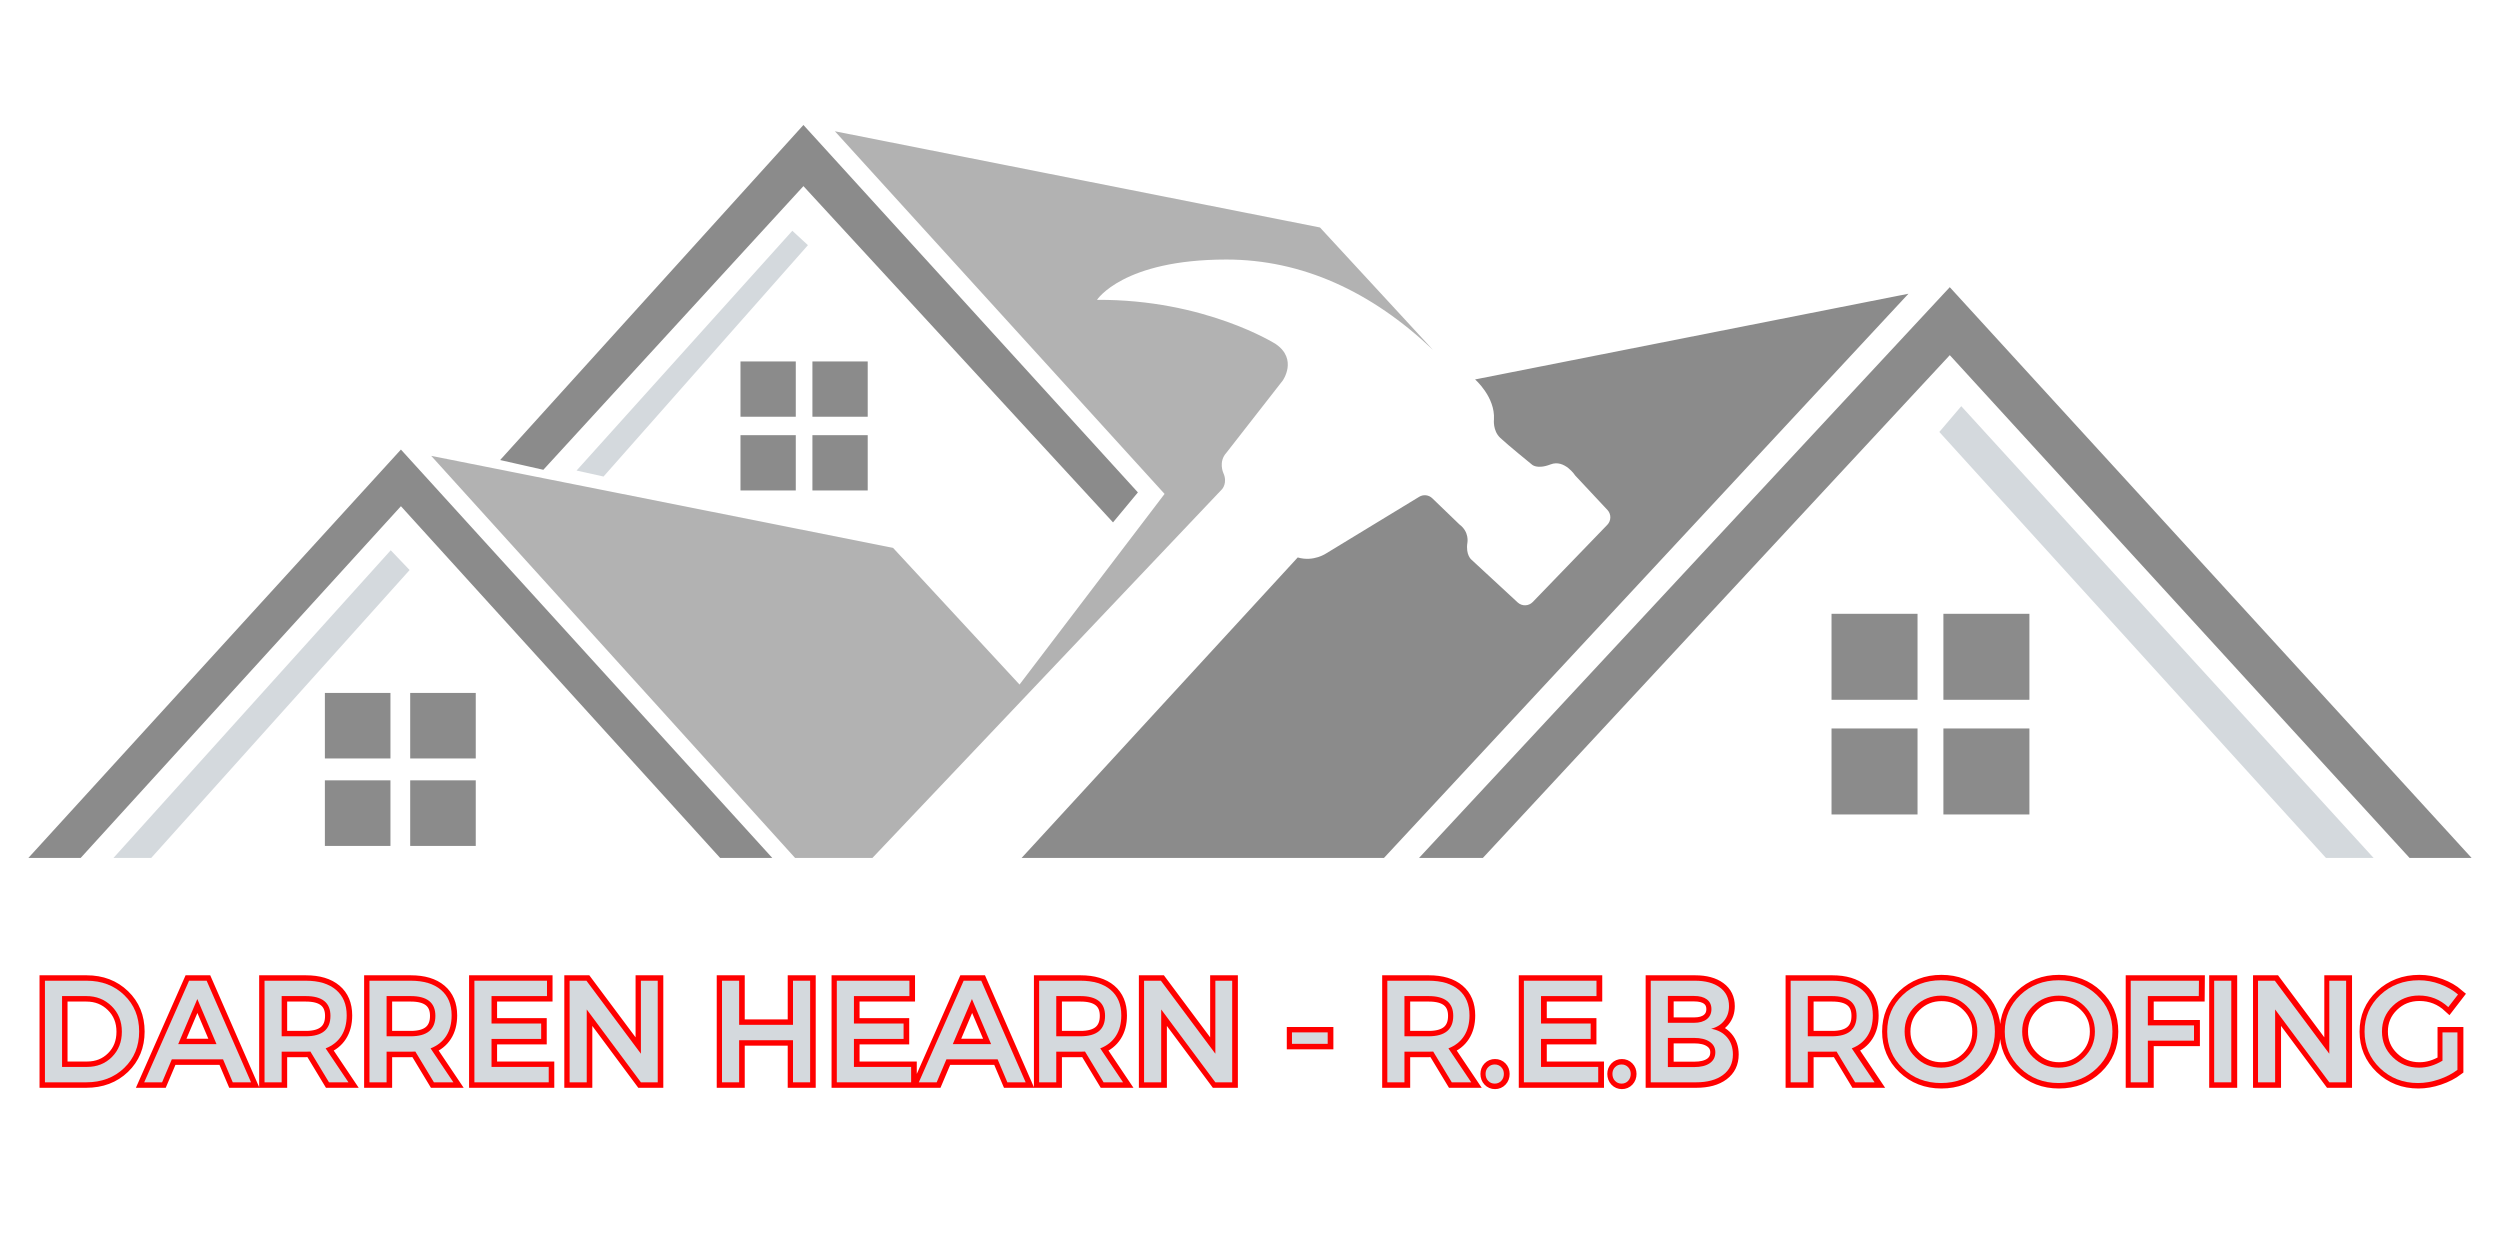 <svg xmlns="http://www.w3.org/2000/svg" xmlns:xlink="http://www.w3.org/1999/xlink" width="1600" zoomAndPan="magnify" viewBox="0 0 1200 600" height="800" preserveAspectRatio="xMidYMid meet" version="1.0"><defs><g/><clipPath id="29dc461d82"><path d="M 206 63 L 688 63 L 688 411.816 L 206 411.816 Z M 206 63 " clip-rule="nonzero"/></clipPath><clipPath id="c4a1f2f85d"><path d="M 12.348 60 L 1187.969 60 L 1187.969 411.816 L 12.348 411.816 Z M 12.348 60 " clip-rule="nonzero"/></clipPath><clipPath id="0026740bf9"><path d="M 53 110 L 1141 110 L 1141 411.816 L 53 411.816 Z M 53 110 " clip-rule="nonzero"/></clipPath></defs><g clip-path="url(#29dc461d82)"><path fill="#b2b2b2" d="M 633.586 109.188 L 400.75 63.012 L 558.996 237.078 L 489.371 328.578 L 428.664 262.98 L 206.977 218.809 L 382.34 412.586 L 418.02 412.586 L 586.621 234.773 C 586.621 234.773 589.355 231.754 587.195 227.008 C 587.195 227.008 584.746 221.68 588.633 217.371 L 615.68 182.703 C 615.68 182.703 623.02 172.484 612.371 165.148 C 612.371 165.148 578.516 143.617 526.562 143.926 C 526.562 143.926 538.988 124.578 588.641 124.578 C 624.895 124.578 658.27 139.828 687.906 168.027 Z M 633.586 109.188 " fill-opacity="1" fill-rule="nonzero"/></g><path fill="#8b8b8b" d="M 355.434 173.496 L 381.977 173.496 L 381.977 200.035 L 355.434 200.035 Z M 355.434 173.496 " fill-opacity="1" fill-rule="nonzero"/><path fill="#8b8b8b" d="M 389.961 173.496 L 416.504 173.496 L 416.504 200.035 L 389.961 200.035 Z M 389.961 173.496 " fill-opacity="1" fill-rule="nonzero"/><path fill="#8b8b8b" d="M 355.434 208.883 L 381.977 208.883 L 381.977 235.422 L 355.434 235.422 Z M 355.434 208.883 " fill-opacity="1" fill-rule="nonzero"/><path fill="#8b8b8b" d="M 389.961 208.883 L 416.504 208.883 L 416.504 235.422 L 389.961 235.422 Z M 389.961 208.883 " fill-opacity="1" fill-rule="nonzero"/><g clip-path="url(#c4a1f2f85d)"><path fill="#8b8b8b" d="M 663.578 412.586 L 489.656 412.586 L 622.906 267.574 C 630.566 269.844 636.676 265.566 636.676 265.566 L 681.223 238.457 C 683.219 237.246 685.789 237.523 687.477 239.152 L 700.547 251.754 C 705.367 255.348 704.359 260.457 704.359 260.457 C 703.426 266.422 706.301 268.652 706.301 268.652 L 728.488 289.176 C 730.555 291.082 733.754 290.992 735.707 288.973 L 771.516 251.898 C 773.422 249.926 773.449 246.797 771.574 244.785 L 756.152 228.305 C 756.152 228.305 750.977 220.316 744.289 222.91 C 737.598 225.5 735.223 222.91 735.223 222.91 C 735.223 222.91 723.789 213.629 720.121 210.176 C 716.449 206.727 717.098 201.332 717.098 201.332 C 717.746 190.543 708.035 182.129 708.035 182.129 L 916.055 140.988 Z M 680.41 412.586 L 711.051 412.586 L 935.898 170.473 L 1157.301 412.586 L 1187.082 412.586 L 935.887 137.848 Z M 385.645 59.992 L 240.062 220.82 L 260.805 225.5 L 385.645 89.336 L 534.246 250.746 L 546.188 236.355 Z M 920.418 294.621 L 879.133 294.621 L 879.133 335.906 L 920.418 335.906 Z M 974.117 294.621 L 932.832 294.621 L 932.832 335.906 L 974.117 335.906 Z M 920.418 349.664 L 879.133 349.664 L 879.133 390.949 L 920.418 390.949 Z M 974.117 349.664 L 932.832 349.664 L 932.832 390.949 L 974.117 390.949 Z M 187.418 332.598 L 155.941 332.598 L 155.941 364.074 L 187.418 364.074 Z M 228.363 332.598 L 196.891 332.598 L 196.891 364.074 L 228.363 364.074 Z M 187.418 374.57 L 155.941 374.57 L 155.941 406.047 L 187.418 406.047 Z M 228.363 374.57 L 196.891 374.57 L 196.891 406.047 L 228.363 406.047 Z M 192.445 215.789 L 12.906 412.586 L 38.012 412.586 L 192.445 242.98 L 346.371 412.586 L 371.406 412.586 Z M 192.445 215.789 " fill-opacity="1" fill-rule="nonzero"/></g><g clip-path="url(#0026740bf9)"><path fill="#d4d9dd" d="M 1140.039 412.586 L 1117.168 412.586 L 930.875 207.344 L 941.406 194.965 Z M 380.32 110.77 L 276.746 225.863 L 289.695 228.738 L 387.809 117.68 Z M 187.555 264.125 L 53.762 412.586 L 71.891 412.586 L 196.617 273.617 Z M 187.555 264.125 " fill-opacity="1" fill-rule="nonzero"/></g><path stroke-linecap="butt" transform="matrix(1.742, 0, 0, 1.742, -32.677, 442.878)" fill="none" stroke-linejoin="miter" d="M 31.151 16.001 L 42.626 16.001 C 46.811 16.001 50.271 17.324 53.005 19.966 C 55.739 22.604 57.108 25.95 57.108 30.005 C 57.108 34.056 55.733 37.402 52.985 40.044 C 50.24 42.682 46.746 44 42.507 44 L 31.151 44 Z M 35.868 20.24 L 35.868 39.761 L 42.751 39.761 C 45.499 39.761 47.784 38.851 49.608 37.027 C 51.438 35.197 52.351 32.871 52.351 30.046 C 52.351 27.213 51.411 24.871 49.529 23.023 C 47.647 21.168 45.319 20.24 42.547 20.24 Z M 80.227 37.682 L 66.106 37.682 L 63.43 44 L 58.507 44 L 70.872 16.001 L 75.705 16.001 L 87.951 44 L 82.911 44 Z M 78.43 33.482 L 73.146 21.041 L 67.873 33.482 Z M 109.424 44 L 104.308 35.523 C 104.041 35.549 103.613 35.563 103.027 35.563 L 96.386 35.563 L 96.386 44 L 91.67 44 L 91.67 16.001 L 103.027 16.001 C 106.602 16.001 109.375 16.835 111.348 18.502 C 113.32 20.168 114.306 22.523 114.306 25.562 C 114.306 27.803 113.806 29.696 112.804 31.245 C 111.808 32.789 110.375 33.921 108.507 34.646 L 114.786 44 Z M 96.386 31.324 L 103.027 31.324 C 107.56 31.324 109.825 29.442 109.825 25.679 C 109.825 22.054 107.56 20.24 103.027 20.24 L 96.386 20.24 Z M 138.345 44 L 133.227 35.523 C 132.96 35.549 132.534 35.563 131.949 35.563 L 125.308 35.563 L 125.308 44 L 120.591 44 L 120.591 16.001 L 131.949 16.001 C 135.521 16.001 138.296 16.835 140.267 18.502 C 142.241 20.168 143.228 22.523 143.228 25.562 C 143.228 27.803 142.725 29.696 141.723 31.245 C 140.727 32.789 139.294 33.921 137.426 34.646 L 143.706 44 Z M 125.308 31.324 L 131.949 31.324 C 136.479 31.324 138.744 29.442 138.744 25.679 C 138.744 22.054 136.479 20.24 131.949 20.24 L 125.308 20.24 Z M 169.509 20.24 L 154.227 20.24 L 154.227 27.798 L 167.908 27.798 L 167.908 32.037 L 154.227 32.037 L 154.227 39.761 L 169.989 39.761 L 169.989 44 L 149.51 44 L 149.51 16.001 L 169.509 16.001 Z M 200.028 44 L 195.389 44 L 180.468 23.923 L 180.468 44 L 175.751 44 L 175.751 16.001 L 180.389 16.001 L 195.389 36.119 L 195.389 16.001 L 200.028 16.001 Z M 242.027 44 L 237.31 44 L 237.31 32.398 L 222.467 32.398 L 222.467 44 L 217.75 44 L 217.75 16.001 L 222.467 16.001 L 222.467 28.159 L 237.31 28.159 L 237.31 16.001 L 242.027 16.001 Z M 269.389 20.24 L 254.107 20.24 L 254.107 27.798 L 267.788 27.798 L 267.788 32.037 L 254.107 32.037 L 254.107 39.761 L 269.869 39.761 L 269.869 44 L 249.39 44 L 249.39 16.001 L 269.389 16.001 Z M 293.706 37.682 L 279.585 37.682 L 276.91 44 L 271.987 44 L 284.351 16.001 L 289.185 16.001 L 301.43 44 L 296.393 44 Z M 291.91 33.482 L 286.625 21.041 L 281.353 33.482 Z M 322.903 44 L 317.787 35.523 C 317.52 35.549 317.094 35.563 316.507 35.563 L 309.868 35.563 L 309.868 44 L 305.151 44 L 305.151 16.001 L 316.507 16.001 C 320.082 16.001 322.856 16.835 324.828 18.502 C 326.801 20.168 327.786 22.523 327.786 25.562 C 327.786 27.803 327.286 29.696 326.283 31.245 C 325.287 32.789 323.854 33.921 321.986 34.646 L 328.266 44 Z M 309.868 31.324 L 316.507 31.324 C 321.039 31.324 323.305 29.442 323.305 25.679 C 323.305 22.054 321.039 20.24 316.507 20.24 L 309.868 20.24 Z M 358.347 44 L 353.709 44 L 338.787 23.923 L 338.787 44 L 334.07 44 L 334.07 16.001 L 338.709 16.001 L 353.709 36.119 L 353.709 16.001 L 358.347 16.001 Z M 384.664 33.405 L 374.829 33.405 L 374.829 30.241 L 384.664 30.241 Z M 418.865 44 L 413.747 35.523 C 413.48 35.549 413.054 35.563 412.468 35.563 L 405.827 35.563 L 405.827 44 L 401.111 44 L 401.111 16.001 L 412.468 16.001 C 416.041 16.001 418.816 16.835 420.787 18.502 C 422.761 20.168 423.748 22.523 423.748 25.562 C 423.748 27.803 423.245 29.696 422.243 31.245 C 421.247 32.789 419.814 33.921 417.945 34.646 L 424.225 44 Z M 405.827 31.324 L 412.468 31.324 C 416.999 31.324 419.264 29.442 419.264 25.679 C 419.264 22.054 416.999 20.24 412.468 20.24 L 405.827 20.24 Z M 428.906 39.82 C 429.388 39.326 429.987 39.077 430.705 39.077 C 431.427 39.077 432.028 39.326 432.51 39.82 C 432.993 40.315 433.233 40.934 433.233 41.677 C 433.233 42.451 432.993 43.092 432.51 43.599 C 432.028 44.108 431.427 44.362 430.705 44.362 C 429.987 44.362 429.388 44.108 428.906 43.599 C 428.426 43.092 428.184 42.451 428.184 41.677 C 428.184 40.934 428.426 40.315 428.906 39.82 Z M 458.749 20.24 L 443.467 20.24 L 443.467 27.798 L 457.148 27.798 L 457.148 32.037 L 443.467 32.037 L 443.467 39.761 L 459.229 39.761 L 459.229 44 L 438.75 44 L 438.75 16.001 L 458.749 16.001 Z M 463.867 39.82 C 464.35 39.326 464.949 39.077 465.664 39.077 C 466.386 39.077 466.989 39.326 467.469 39.82 C 467.952 40.315 468.194 40.934 468.194 41.677 C 468.194 42.451 467.952 43.092 467.469 43.599 C 466.989 44.108 466.386 44.362 465.664 44.362 C 464.949 44.362 464.35 44.108 463.867 43.599 C 463.385 43.092 463.145 42.451 463.145 41.677 C 463.145 40.934 463.385 40.315 463.867 39.82 Z M 473.709 16.001 L 485.867 16.001 C 488.772 16.001 491.064 16.624 492.744 17.867 C 494.431 19.105 495.272 20.816 495.272 23.003 C 495.272 24.573 494.83 25.91 493.944 27.018 C 493.065 28.123 491.867 28.866 490.351 29.245 C 492.212 29.563 493.677 30.351 494.745 31.607 C 495.812 32.858 496.346 34.43 496.346 36.323 C 496.346 38.721 495.438 40.598 493.623 41.959 C 491.813 43.319 489.321 44 486.152 44 L 473.709 44 Z M 478.428 20.202 L 478.428 27.603 L 485.625 27.603 C 487.121 27.603 488.296 27.271 489.149 26.607 C 490.003 25.937 490.429 25.015 490.429 23.844 C 490.429 22.664 490.01 21.763 489.169 21.139 C 488.33 20.513 487.148 20.202 485.625 20.202 Z M 478.428 31.764 L 478.428 39.802 L 485.625 39.802 C 487.493 39.802 488.94 39.45 489.97 38.745 C 490.999 38.037 491.513 37.027 491.513 35.718 C 491.513 34.495 490.992 33.531 489.949 32.829 C 488.909 32.118 487.467 31.764 485.625 31.764 Z M 530.024 44 L 524.906 35.523 C 524.639 35.549 524.213 35.563 523.628 35.563 L 516.987 35.563 L 516.987 44 L 512.27 44 L 512.27 16.001 L 523.628 16.001 C 527.203 16.001 529.975 16.835 531.949 18.502 C 533.92 20.168 534.907 22.523 534.907 25.562 C 534.907 27.803 534.405 29.696 533.402 31.245 C 532.406 32.789 530.975 33.921 529.107 34.646 L 535.385 44 Z M 516.987 31.324 L 523.628 31.324 C 528.158 31.324 530.423 29.442 530.423 25.679 C 530.423 22.054 528.158 20.24 523.628 20.24 L 516.987 20.24 Z M 543.143 19.948 C 546.002 17.239 549.523 15.884 553.709 15.884 C 557.896 15.884 561.415 17.239 564.266 19.948 C 567.118 22.649 568.543 26.002 568.543 30.005 C 568.543 34.004 567.118 37.368 564.266 40.105 C 561.415 42.832 557.896 44.196 553.709 44.196 C 549.523 44.196 546.002 42.832 543.143 40.105 C 540.292 37.368 538.866 34.004 538.866 30.005 C 538.866 26.002 540.292 22.649 543.143 19.948 Z M 553.749 20.123 C 550.975 20.123 548.602 21.076 546.63 22.985 C 544.656 24.885 543.67 27.222 543.67 29.996 C 543.67 32.771 544.663 35.123 546.648 37.057 C 548.635 38.99 551.001 39.957 553.749 39.957 C 556.496 39.957 558.842 38.99 560.789 37.057 C 562.736 35.123 563.709 32.771 563.709 29.996 C 563.709 27.222 562.736 24.885 560.789 22.985 C 558.842 21.076 556.496 20.123 553.749 20.123 Z M 575.543 19.948 C 578.402 17.239 581.923 15.884 586.109 15.884 C 590.296 15.884 593.815 17.239 596.666 19.948 C 599.518 22.649 600.943 26.002 600.943 30.005 C 600.943 34.004 599.518 37.368 596.666 40.105 C 593.815 42.832 590.296 44.196 586.109 44.196 C 581.923 44.196 578.402 42.832 575.543 40.105 C 572.692 37.368 571.265 34.004 571.265 30.005 C 571.265 26.002 572.692 22.649 575.543 19.948 Z M 586.149 20.123 C 583.374 20.123 581.002 21.076 579.03 22.985 C 577.056 24.885 576.07 27.222 576.07 29.996 C 576.07 32.771 577.063 35.123 579.048 37.057 C 581.035 38.99 583.401 39.957 586.149 39.957 C 588.896 39.957 591.242 38.99 593.189 37.057 C 595.136 35.123 596.109 32.771 596.109 29.996 C 596.109 27.222 595.136 24.885 593.189 22.985 C 591.242 21.076 588.896 20.123 586.149 20.123 Z M 624.75 20.24 L 610.706 20.24 L 610.706 28.316 L 623.431 28.316 L 623.431 32.515 L 610.706 32.515 L 610.706 44 L 605.989 44 L 605.989 16.001 L 624.788 16.001 Z M 633.706 44 L 628.989 44 L 628.989 16.001 L 633.706 16.001 Z M 665.348 44 L 660.71 44 L 645.786 23.923 L 645.786 44 L 641.069 44 L 641.069 16.001 L 645.71 16.001 L 660.71 36.119 L 660.71 16.001 L 665.348 16.001 Z M 691.91 30.241 L 696.032 30.241 L 696.032 40.562 C 694.592 41.657 692.89 42.536 690.923 43.2 C 688.965 43.864 687.04 44.196 685.152 44.196 C 681.018 44.196 677.529 42.832 674.685 40.105 C 671.845 37.368 670.426 34.004 670.426 30.005 C 670.426 26.002 671.865 22.649 674.743 19.948 C 677.627 17.239 681.187 15.884 685.426 15.884 C 687.399 15.884 689.339 16.239 691.246 16.95 C 693.154 17.652 694.801 18.603 696.187 19.8 L 693.511 23.277 C 691.214 21.148 688.518 20.083 685.426 20.083 C 682.575 20.083 680.162 21.045 678.19 22.965 C 676.216 24.878 675.23 27.222 675.23 29.996 C 675.23 32.795 676.223 35.155 678.208 37.077 C 680.195 38.997 682.613 39.957 685.464 39.957 C 687.626 39.957 689.774 39.32 691.91 38.043 Z M 691.91 30.241 " stroke="#ff0000" stroke-width="3" stroke-opacity="1" stroke-miterlimit="4"/><g fill="#d4d9dd" fill-opacity="1"><g transform="translate(15.164, 519.511)"><g><path d="M 6.406 -48.766 L 26.406 -48.766 C 33.695 -48.766 39.723 -46.461 44.484 -41.859 C 49.242 -37.266 51.625 -31.438 51.625 -24.375 C 51.625 -17.32 49.234 -11.492 44.453 -6.891 C 39.672 -2.297 33.586 0 26.203 0 L 6.406 0 Z M 14.625 -41.391 L 14.625 -7.391 L 26.609 -7.391 C 31.398 -7.391 35.383 -8.977 38.562 -12.156 C 41.738 -15.344 43.328 -19.395 43.328 -24.312 C 43.328 -29.238 41.691 -33.316 38.422 -36.547 C 35.148 -39.773 31.098 -41.391 26.266 -41.391 Z M 14.625 -41.391 "/></g></g></g><g fill="#d4d9dd" fill-opacity="1"><g transform="translate(69.156, 519.511)"><g><path d="M 37.906 -11.016 L 13.312 -11.016 L 8.641 0 L 0.062 0 L 21.594 -48.766 L 30.031 -48.766 L 51.344 0 L 42.562 0 Z M 34.766 -18.328 L 25.562 -39.984 L 16.375 -18.328 Z M 34.766 -18.328 "/></g></g></g><g fill="#d4d9dd" fill-opacity="1"><g transform="translate(120.57, 519.511)"><g><path d="M 37.344 0 L 28.422 -14.766 C 27.961 -14.723 27.223 -14.703 26.203 -14.703 L 14.625 -14.703 L 14.625 0 L 6.406 0 L 6.406 -48.766 L 26.203 -48.766 C 32.422 -48.766 37.25 -47.312 40.688 -44.406 C 44.125 -41.508 45.844 -37.414 45.844 -32.125 C 45.844 -28.219 44.973 -24.914 43.234 -22.219 C 41.492 -19.531 38.992 -17.555 35.734 -16.297 L 46.688 0 Z M 14.625 -22.094 L 26.203 -22.094 C 34.098 -22.094 38.047 -25.363 38.047 -31.906 C 38.047 -38.227 34.098 -41.391 26.203 -41.391 L 14.625 -41.391 Z M 14.625 -22.094 "/></g></g></g><g fill="#d4d9dd" fill-opacity="1"><g transform="translate(170.938, 519.511)"><g><path d="M 37.344 0 L 28.422 -14.766 C 27.961 -14.723 27.223 -14.703 26.203 -14.703 L 14.625 -14.703 L 14.625 0 L 6.406 0 L 6.406 -48.766 L 26.203 -48.766 C 32.422 -48.766 37.25 -47.312 40.688 -44.406 C 44.125 -41.508 45.844 -37.414 45.844 -32.125 C 45.844 -28.219 44.973 -24.914 43.234 -22.219 C 41.492 -19.531 38.992 -17.555 35.734 -16.297 L 46.688 0 Z M 14.625 -22.094 L 26.203 -22.094 C 34.098 -22.094 38.047 -25.363 38.047 -31.906 C 38.047 -38.227 34.098 -41.391 26.203 -41.391 L 14.625 -41.391 Z M 14.625 -22.094 "/></g></g></g><g fill="#d4d9dd" fill-opacity="1"><g transform="translate(221.307, 519.511)"><g><path d="M 41.25 -41.391 L 14.625 -41.391 L 14.625 -28.219 L 38.453 -28.219 L 38.453 -20.828 L 14.625 -20.828 L 14.625 -7.391 L 42.078 -7.391 L 42.078 0 L 6.406 0 L 6.406 -48.766 L 41.25 -48.766 Z M 41.25 -41.391 "/></g></g></g><g fill="#d4d9dd" fill-opacity="1"><g transform="translate(267.008, 519.511)"><g><path d="M 48.703 0 L 40.625 0 L 14.625 -34.969 L 14.625 0 L 6.406 0 L 6.406 -48.766 L 14.484 -48.766 L 40.625 -13.719 L 40.625 -48.766 L 48.703 -48.766 Z M 48.703 0 "/></g></g></g><g fill="#d4d9dd" fill-opacity="1"><g transform="translate(322.184, 519.511)"><g/></g></g><g fill="#d4d9dd" fill-opacity="1"><g transform="translate(340.158, 519.511)"><g><path d="M 48.703 0 L 40.484 0 L 40.484 -20.203 L 14.625 -20.203 L 14.625 0 L 6.406 0 L 6.406 -48.766 L 14.625 -48.766 L 14.625 -27.594 L 40.484 -27.594 L 40.484 -48.766 L 48.703 -48.766 Z M 48.703 0 "/></g></g></g><g fill="#d4d9dd" fill-opacity="1"><g transform="translate(395.264, 519.511)"><g><path d="M 41.25 -41.391 L 14.625 -41.391 L 14.625 -28.219 L 38.453 -28.219 L 38.453 -20.828 L 14.625 -20.828 L 14.625 -7.391 L 42.078 -7.391 L 42.078 0 L 6.406 0 L 6.406 -48.766 L 41.25 -48.766 Z M 41.25 -41.391 "/></g></g></g><g fill="#d4d9dd" fill-opacity="1"><g transform="translate(440.965, 519.511)"><g><path d="M 37.906 -11.016 L 13.312 -11.016 L 8.641 0 L 0.062 0 L 21.594 -48.766 L 30.031 -48.766 L 51.344 0 L 42.562 0 Z M 34.766 -18.328 L 25.562 -39.984 L 16.375 -18.328 Z M 34.766 -18.328 "/></g></g></g><g fill="#d4d9dd" fill-opacity="1"><g transform="translate(492.379, 519.511)"><g><path d="M 37.344 0 L 28.422 -14.766 C 27.961 -14.723 27.223 -14.703 26.203 -14.703 L 14.625 -14.703 L 14.625 0 L 6.406 0 L 6.406 -48.766 L 26.203 -48.766 C 32.422 -48.766 37.25 -47.312 40.688 -44.406 C 44.125 -41.508 45.844 -37.414 45.844 -32.125 C 45.844 -28.219 44.973 -24.914 43.234 -22.219 C 41.492 -19.531 38.992 -17.555 35.734 -16.297 L 46.688 0 Z M 14.625 -22.094 L 26.203 -22.094 C 34.098 -22.094 38.047 -25.363 38.047 -31.906 C 38.047 -38.227 34.098 -41.391 26.203 -41.391 L 14.625 -41.391 Z M 14.625 -22.094 "/></g></g></g><g fill="#d4d9dd" fill-opacity="1"><g transform="translate(542.748, 519.511)"><g><path d="M 48.703 0 L 40.625 0 L 14.625 -34.969 L 14.625 0 L 6.406 0 L 6.406 -48.766 L 14.484 -48.766 L 40.625 -13.719 L 40.625 -48.766 L 48.703 -48.766 Z M 48.703 0 "/></g></g></g><g fill="#d4d9dd" fill-opacity="1"><g transform="translate(597.923, 519.511)"><g/></g></g><g fill="#d4d9dd" fill-opacity="1"><g transform="translate(615.897, 519.511)"><g><path d="M 21.391 -18.469 L 4.25 -18.469 L 4.25 -23.969 L 21.391 -23.969 Z M 21.391 -18.469 "/></g></g></g><g fill="#d4d9dd" fill-opacity="1"><g transform="translate(641.535, 519.511)"><g/></g></g><g fill="#d4d9dd" fill-opacity="1"><g transform="translate(659.509, 519.511)"><g><path d="M 37.344 0 L 28.422 -14.766 C 27.961 -14.723 27.223 -14.703 26.203 -14.703 L 14.625 -14.703 L 14.625 0 L 6.406 0 L 6.406 -48.766 L 26.203 -48.766 C 32.422 -48.766 37.25 -47.312 40.688 -44.406 C 44.125 -41.508 45.844 -37.414 45.844 -32.125 C 45.844 -28.219 44.973 -24.914 43.234 -22.219 C 41.492 -19.531 38.992 -17.555 35.734 -16.297 L 46.688 0 Z M 14.625 -22.094 L 26.203 -22.094 C 34.098 -22.094 38.047 -25.363 38.047 -31.906 C 38.047 -38.227 34.098 -41.391 26.203 -41.391 L 14.625 -41.391 Z M 14.625 -22.094 "/></g></g></g><g fill="#d4d9dd" fill-opacity="1"><g transform="translate(709.877, 519.511)"><g><path d="M 4.453 -7.266 C 5.297 -8.129 6.344 -8.562 7.594 -8.562 C 8.844 -8.562 9.883 -8.129 10.719 -7.266 C 11.562 -6.41 11.984 -5.336 11.984 -4.047 C 11.984 -2.691 11.562 -1.57 10.719 -0.688 C 9.883 0.188 8.844 0.625 7.594 0.625 C 6.344 0.625 5.297 0.188 4.453 -0.688 C 3.617 -1.57 3.203 -2.691 3.203 -4.047 C 3.203 -5.336 3.617 -6.41 4.453 -7.266 Z M 4.453 -7.266 "/></g></g></g><g fill="#d4d9dd" fill-opacity="1"><g transform="translate(725.065, 519.511)"><g><path d="M 41.25 -41.391 L 14.625 -41.391 L 14.625 -28.219 L 38.453 -28.219 L 38.453 -20.828 L 14.625 -20.828 L 14.625 -7.391 L 42.078 -7.391 L 42.078 0 L 6.406 0 L 6.406 -48.766 L 41.25 -48.766 Z M 41.25 -41.391 "/></g></g></g><g fill="#d4d9dd" fill-opacity="1"><g transform="translate(770.766, 519.511)"><g><path d="M 4.453 -7.266 C 5.297 -8.129 6.344 -8.562 7.594 -8.562 C 8.844 -8.562 9.883 -8.129 10.719 -7.266 C 11.562 -6.41 11.984 -5.336 11.984 -4.047 C 11.984 -2.691 11.562 -1.57 10.719 -0.688 C 9.883 0.188 8.844 0.625 7.594 0.625 C 6.344 0.625 5.297 0.188 4.453 -0.688 C 3.617 -1.57 3.203 -2.691 3.203 -4.047 C 3.203 -5.336 3.617 -6.41 4.453 -7.266 Z M 4.453 -7.266 "/></g></g></g><g fill="#d4d9dd" fill-opacity="1"><g transform="translate(785.953, 519.511)"><g><path d="M 6.406 -48.766 L 27.594 -48.766 C 32.656 -48.766 36.648 -47.688 39.578 -45.531 C 42.504 -43.375 43.969 -40.391 43.969 -36.578 C 43.969 -33.836 43.195 -31.504 41.656 -29.578 C 40.125 -27.648 38.035 -26.359 35.391 -25.703 C 38.641 -25.148 41.191 -23.781 43.047 -21.594 C 44.91 -19.414 45.844 -16.676 45.844 -13.375 C 45.844 -9.195 44.266 -5.922 41.109 -3.547 C 37.953 -1.18 33.609 0 28.078 0 L 6.406 0 Z M 14.625 -41.453 L 14.625 -28.562 L 27.172 -28.562 C 29.773 -28.562 31.816 -29.141 33.297 -30.297 C 34.785 -31.461 35.531 -33.066 35.531 -35.109 C 35.531 -37.16 34.797 -38.727 33.328 -39.812 C 31.867 -40.906 29.816 -41.453 27.172 -41.453 Z M 14.625 -21.312 L 14.625 -7.312 L 27.172 -7.312 C 30.422 -7.312 32.938 -7.926 34.719 -9.156 C 36.508 -10.395 37.406 -12.148 37.406 -14.422 C 37.406 -16.555 36.5 -18.238 34.688 -19.469 C 32.883 -20.695 30.379 -21.312 27.172 -21.312 Z M 14.625 -21.312 "/></g></g></g><g fill="#d4d9dd" fill-opacity="1"><g transform="translate(835.137, 519.511)"><g/></g></g><g fill="#d4d9dd" fill-opacity="1"><g transform="translate(853.111, 519.511)"><g><path d="M 37.344 0 L 28.422 -14.766 C 27.961 -14.723 27.223 -14.703 26.203 -14.703 L 14.625 -14.703 L 14.625 0 L 6.406 0 L 6.406 -48.766 L 26.203 -48.766 C 32.422 -48.766 37.25 -47.312 40.688 -44.406 C 44.125 -41.508 45.844 -37.414 45.844 -32.125 C 45.844 -28.219 44.973 -24.914 43.234 -22.219 C 41.492 -19.531 38.992 -17.555 35.734 -16.297 L 46.688 0 Z M 14.625 -22.094 L 26.203 -22.094 C 34.098 -22.094 38.047 -25.363 38.047 -31.906 C 38.047 -38.227 34.098 -41.391 26.203 -41.391 L 14.625 -41.391 Z M 14.625 -22.094 "/></g></g></g><g fill="#d4d9dd" fill-opacity="1"><g transform="translate(903.48, 519.511)"><g><path d="M 9.828 -41.906 C 14.797 -46.625 20.926 -48.984 28.219 -48.984 C 35.508 -48.984 41.641 -46.625 46.609 -41.906 C 51.578 -37.188 54.062 -31.344 54.062 -24.375 C 54.062 -17.414 51.578 -11.555 46.609 -6.797 C 41.641 -2.035 35.508 0.344 28.219 0.344 C 20.926 0.344 14.797 -2.035 9.828 -6.797 C 4.859 -11.555 2.375 -17.414 2.375 -24.375 C 2.375 -31.344 4.859 -37.188 9.828 -41.906 Z M 28.281 -41.594 C 23.457 -41.594 19.328 -39.93 15.891 -36.609 C 12.453 -33.285 10.734 -29.207 10.734 -24.375 C 10.734 -19.551 12.461 -15.453 15.922 -12.078 C 19.379 -8.711 23.5 -7.031 28.281 -7.031 C 33.07 -7.031 37.16 -8.711 40.547 -12.078 C 43.941 -15.453 45.641 -19.551 45.641 -24.375 C 45.641 -29.207 43.941 -33.285 40.547 -36.609 C 37.16 -39.93 33.07 -41.594 28.281 -41.594 Z M 28.281 -41.594 "/></g></g></g><g fill="#d4d9dd" fill-opacity="1"><g transform="translate(959.91, 519.511)"><g><path d="M 9.828 -41.906 C 14.797 -46.625 20.926 -48.984 28.219 -48.984 C 35.508 -48.984 41.641 -46.625 46.609 -41.906 C 51.578 -37.188 54.062 -31.344 54.062 -24.375 C 54.062 -17.414 51.578 -11.555 46.609 -6.797 C 41.641 -2.035 35.508 0.344 28.219 0.344 C 20.926 0.344 14.797 -2.035 9.828 -6.797 C 4.859 -11.555 2.375 -17.414 2.375 -24.375 C 2.375 -31.344 4.859 -37.188 9.828 -41.906 Z M 28.281 -41.594 C 23.457 -41.594 19.328 -39.93 15.891 -36.609 C 12.453 -33.285 10.734 -29.207 10.734 -24.375 C 10.734 -19.551 12.461 -15.453 15.922 -12.078 C 19.379 -8.711 23.5 -7.031 28.281 -7.031 C 33.07 -7.031 37.16 -8.711 40.547 -12.078 C 43.941 -15.453 45.641 -19.551 45.641 -24.375 C 45.641 -29.207 43.941 -33.285 40.547 -36.609 C 37.16 -39.93 33.07 -41.594 28.281 -41.594 Z M 28.281 -41.594 "/></g></g></g><g fill="#d4d9dd" fill-opacity="1"><g transform="translate(1016.34, 519.511)"><g><path d="M 39.078 -41.391 L 14.625 -41.391 L 14.625 -27.312 L 36.781 -27.312 L 36.781 -20 L 14.625 -20 L 14.625 0 L 6.406 0 L 6.406 -48.766 L 39.156 -48.766 Z M 39.078 -41.391 "/></g></g><g transform="translate(1056.398, 519.511)"><g><path d="M 14.625 0 L 6.406 0 L 6.406 -48.766 L 14.625 -48.766 Z M 14.625 0 "/></g></g></g><g fill="#d4d9dd" fill-opacity="1"><g transform="translate(1077.437, 519.511)"><g><path d="M 48.703 0 L 40.625 0 L 14.625 -34.969 L 14.625 0 L 6.406 0 L 6.406 -48.766 L 14.484 -48.766 L 40.625 -13.719 L 40.625 -48.766 L 48.703 -48.766 Z M 48.703 0 "/></g></g></g><g fill="#d4d9dd" fill-opacity="1"><g transform="translate(1132.613, 519.511)"><g><path d="M 39.781 -23.969 L 46.953 -23.969 L 46.953 -5.984 C 44.453 -4.086 41.492 -2.555 38.078 -1.391 C 34.66 -0.234 31.305 0.344 28.016 0.344 C 20.805 0.344 14.727 -2.035 9.781 -6.797 C 4.844 -11.555 2.375 -17.414 2.375 -24.375 C 2.375 -31.344 4.879 -37.188 9.891 -41.906 C 14.91 -46.625 21.113 -48.984 28.5 -48.984 C 31.938 -48.984 35.312 -48.363 38.625 -47.125 C 41.945 -45.895 44.816 -44.238 47.234 -42.156 L 42.562 -36.094 C 38.57 -39.801 33.883 -41.656 28.5 -41.656 C 23.531 -41.656 19.328 -39.984 15.891 -36.641 C 12.453 -33.297 10.734 -29.211 10.734 -24.391 C 10.734 -19.504 12.461 -15.391 15.922 -12.047 C 19.379 -8.703 23.594 -7.031 28.562 -7.031 C 32.32 -7.031 36.062 -8.145 39.781 -10.375 Z M 39.781 -23.969 "/></g></g></g></svg>